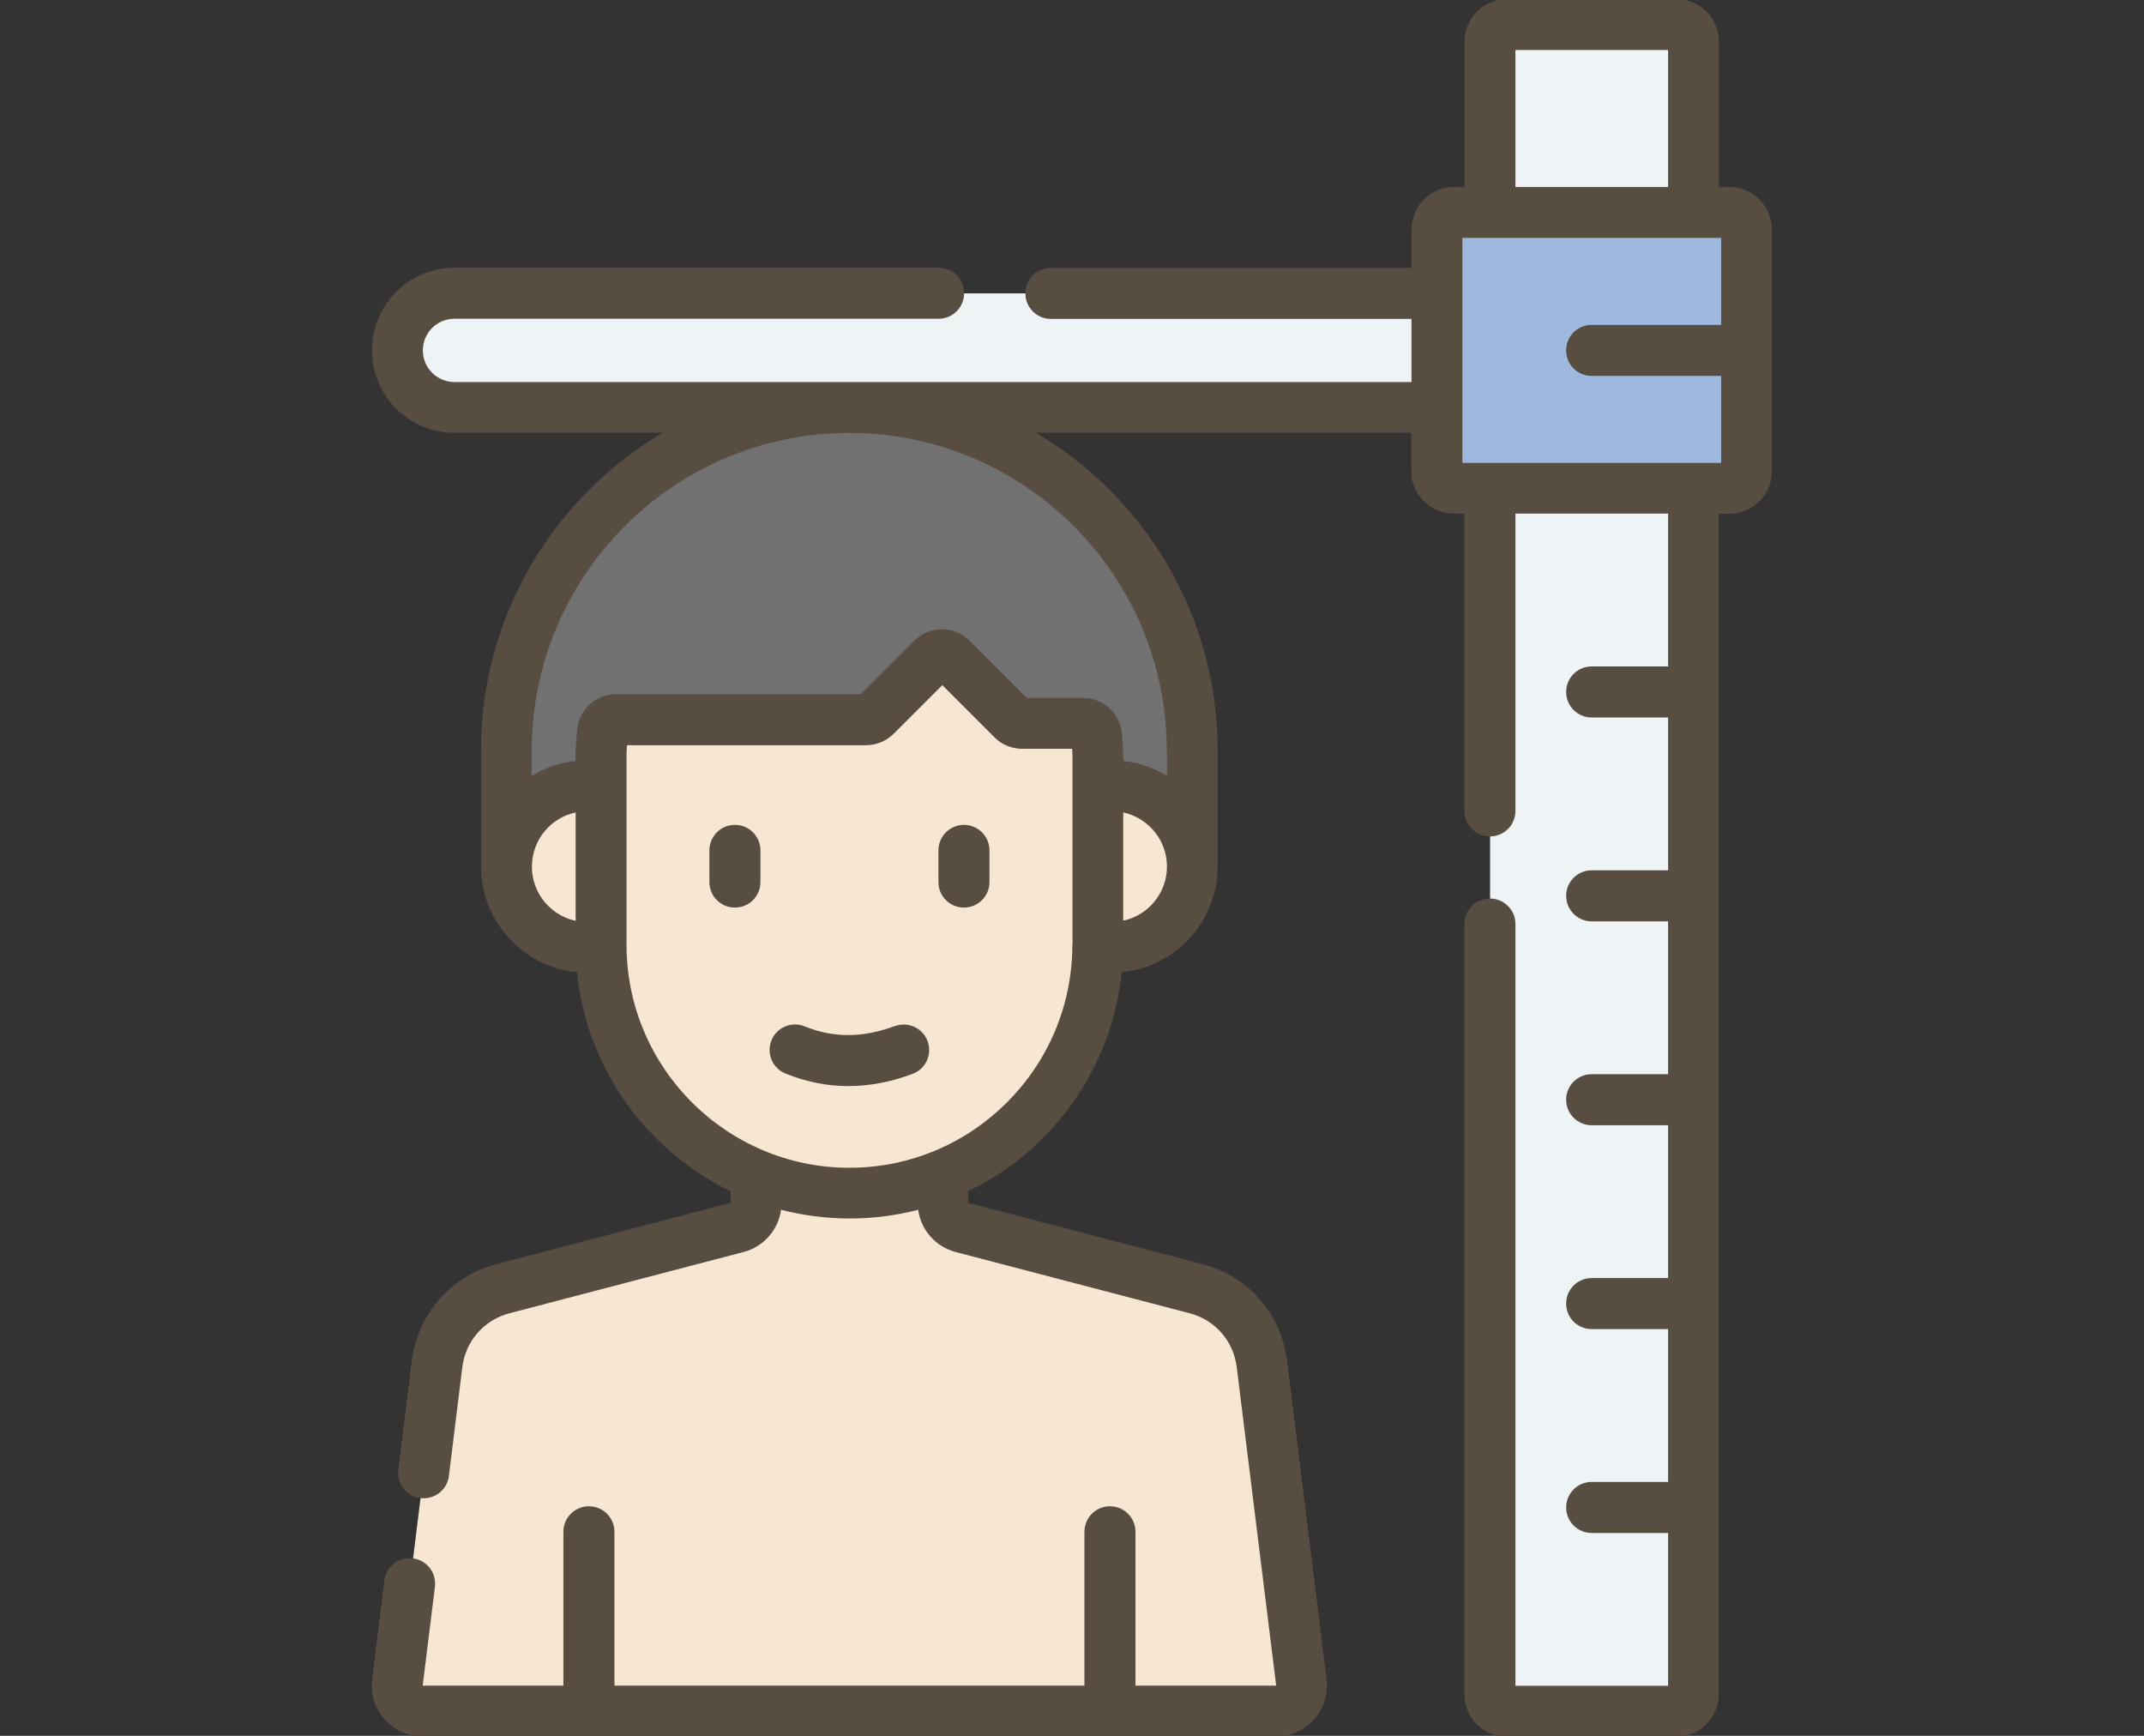 <?xml version="1.0" encoding="UTF-8"?>
<svg id="_レイヤー_1" data-name="レイヤー_1" xmlns="http://www.w3.org/2000/svg" viewBox="0 0 126 102">
  <rect x="0" y="0" width="126" height="102" fill="#333333" stroke="none"/>
  <defs>
    <style>
      .cls-1 {
        fill: #584d41;
      }

      .cls-2 {
        fill: #727171;
      }

      .cls-3 {
        fill: #eef4f5;
      }

      .cls-4 {
        fill: #9fb8dd;
      }

      .cls-5 {
        fill: #f7e7d2;
      }
    </style>
  </defs>
  <g>
    <path class="cls-5" d="M55.41,64.7v5.99c0,.68.46,1.28,1.12,1.45l8.32,2.18,5.24,1.62c2.07.54,3.61,2.29,3.87,4.42l2.98,18.52c.11.89-.59,1.68-1.48,1.68h-8.73l-2.21-1.99-.78,1.99h-27.62l-1.5-1.99-1.5,1.99h-8.27c-.9,0-1.6-.79-1.48-1.68l2.32-18.72c.26-2.13,1.8-3.88,3.87-4.42l13.76-3.6c.66-.17,1.12-.77,1.12-1.45v-5.99h10.98Z"/>
    <path class="cls-2" d="M50.7,24.14c-1.06,0-2.09-.12-3.11.02-10.09,1.45-17.83,9.82-17.83,19.94v6.82h39.81v-6.82c0-11.13-7.3-19.96-18.87-19.96h0Z"/>
    <path class="cls-5" d="M65.33,55.68c2.63,0,4.75-2.13,4.75-4.75s-2.13-4.75-4.75-4.75h-30.81c-2.63,0-4.75,2.13-4.75,4.75s2.13,4.75,4.75,4.75h30.81Z"/>
    <path class="cls-5" d="M65.33,46.17h-7.37v9.51h7.37c2.63,0,4.75-2.13,4.75-4.75,0-2.63-2.13-4.75-4.75-4.75Z"/>
    <path class="cls-5" d="M63.72,55.52c0,8.06-4.74,14.4-13.16,14.4-.74,0-1.47.15-2.19.05-7.38-1.02-13.05-7.1-13.05-14.45v-10.85c0-.56.03-1.12.1-1.67.05-.4.41-.7.83-.7h15.31c.22,0,.44-.08.59-.24l3.49-3.35c.33-.31.86-.31,1.18,0l3.72,3.56c.16.15.37.24.59.24h1.66c.43,0,.79.32.83.73l.07,12.28Z"/>
    <path class="cls-3" d="M88.77,100.55h9.62c.66,0,1.2-.45,1.2-1V2.44c0-.55-.54-1-1.2-1h-9.62c-.66,0-1.2.45-1.2,1v97.11c0,.55.54,1,1.2,1Z"/>
    <path class="cls-3" d="M83.66,23.94l2.18-3.35-2.18-3.35H27.03c-2.03,0-3.67,1.5-3.67,3.35s1.64,3.35,3.67,3.35h56.63Z"/>
    <path class="cls-4" d="M85.53,28.7h15.44c.6,0,1.08-.45,1.08-1v-14.22c0-.55-.48-1-1.08-1h-15.44c-.6,0-1.08.45-1.08,1v14.22c0,.55.48,1,1.08,1Z"/>
  </g>
  <g>
    <path class="cls-1" d="M43.19,48.47c-.83,0-1.5.67-1.5,1.5v1.86c0,.83.67,1.5,1.5,1.5s1.5-.67,1.5-1.5v-1.86c0-.83-.67-1.5-1.5-1.5h0Z"/>
    <path class="cls-1" d="M56.65,48.47c-.83,0-1.5.67-1.5,1.5v1.86c0,.83.67,1.5,1.5,1.5s1.5-.67,1.5-1.5v-1.86c0-.83-.67-1.5-1.5-1.5h0Z"/>
    <path class="cls-1" d="M101.65,10.99h-.63V2.44c0-1.37-1.12-2.49-2.49-2.49h-9.97c-1.37,0-2.49,1.12-2.49,2.49v8.55h-.63c-1.37,0-2.49,1.12-2.49,2.49v2.26h-21.19c-.83,0-1.5.67-1.5,1.5s.67,1.5,1.5,1.5h21.19v3.71H26.71c-1.02,0-1.86-.83-1.86-1.86s.83-1.86,1.86-1.86h28.45c.83,0,1.5-.67,1.5-1.5s-.67-1.5-1.5-1.5h-28.45c-2.67,0-4.85,2.17-4.85,4.85s2.17,4.85,4.85,4.85h12.24c-6.39,3.77-10.68,10.72-10.68,18.66v6.82c0,3.24,2.48,5.91,5.64,6.22.57,5.67,4.11,10.49,9.03,12.87v.68s-13.76,3.6-13.76,3.6c-2.68.7-4.63,2.93-4.98,5.68l-.79,6.4c-.1.82.48,1.57,1.3,1.67.06,0,.12.01.19.01.74,0,1.39-.55,1.48-1.31l.79-6.4c.19-1.53,1.28-2.77,2.77-3.16l13.76-3.6c1.18-.31,2.04-1.3,2.2-2.48,1.29.33,2.64.51,4.03.51s2.74-.18,4.03-.51c.16,1.18,1.02,2.17,2.2,2.48l13.76,3.6c1.49.39,2.57,1.63,2.76,3.16l2.32,18.72h-8.27v-9.04c0-.83-.67-1.5-1.5-1.5s-1.5.67-1.5,1.5v9.04h-27.62v-9.04c0-.83-.67-1.5-1.5-1.5s-1.5.67-1.5,1.5v9.04h-8.27l.72-5.81c.1-.82-.48-1.57-1.3-1.67-.82-.1-1.57.48-1.67,1.3l-.72,5.81c-.11.85.16,1.71.73,2.35s1.38,1.01,2.24,1.01h50.15c.86,0,1.67-.37,2.24-1.01.57-.64.83-1.5.73-2.35l-2.32-18.72c-.34-2.75-2.29-4.98-4.98-5.68l-13.76-3.6v-.68c4.92-2.38,8.45-7.19,9.02-12.87,3.16-.31,5.64-2.98,5.64-6.22v-6.82c0-7.94-4.3-14.89-10.68-18.66h22.06v2.26c0,1.37,1.12,2.49,2.49,2.49h.63v17.47c0,.83.67,1.5,1.5,1.5s1.5-.67,1.5-1.5v-17.47h8.97v8.98h-4.49c-.83,0-1.5.67-1.5,1.5s.67,1.5,1.5,1.5h4.49v8.98h-4.49c-.83,0-1.5.67-1.5,1.5s.67,1.5,1.5,1.5h4.49v8.98h-4.49c-.83,0-1.5.67-1.5,1.5s.67,1.5,1.5,1.5h4.49v8.98h-4.49c-.83,0-1.5.67-1.5,1.5s.67,1.5,1.5,1.5h4.49v8.98h-4.49c-.83,0-1.5.67-1.5,1.5s.67,1.5,1.5,1.5h4.49v8.98h-8.97v-44.76c0-.83-.67-1.5-1.5-1.5s-1.5.67-1.5,1.5v45.26c0,1.37,1.12,2.49,2.49,2.49h9.97c1.37,0,2.49-1.12,2.49-2.49V30.19h.63c1.37,0,2.49-1.12,2.49-2.49v-14.22c0-1.37-1.12-2.49-2.49-2.49h0ZM31.26,50.92c0-1.56,1.1-2.87,2.57-3.18v6.37c-1.47-.32-2.57-1.62-2.57-3.18h0ZM63.02,55.52c0,7.23-5.88,13.1-13.1,13.1s-13.1-5.88-13.1-13.1v-10.85c0-.29,0-.59.03-.88h14.04c.61,0,1.19-.24,1.63-.67l2.86-2.86,3.07,3.07c.43.43,1.01.67,1.62.67h2.94c.01.22.02.44.02.66v10.85h0ZM66.01,54.11v-6.37c1.47.32,2.57,1.62,2.57,3.18,0,1.56-1.1,2.87-2.57,3.18ZM68.58,44.1v1.49c-.76-.47-1.64-.78-2.57-.88v-.05c0-.52-.03-1.05-.08-1.57-.12-1.19-1.1-2.08-2.29-2.08h-3.3l-3.36-3.36c-.9-.9-2.35-.9-3.25,0l-3.14,3.14h-14.38c-1.17,0-2.15.87-2.28,2.03-.07.61-.11,1.23-.11,1.84v.05c-.93.1-1.8.41-2.57.88v-1.49c0-10.29,8.37-18.66,18.66-18.66,10.29,0,18.66,8.37,18.66,18.66h0ZM89.06,2.94h8.97v8.05h-8.97V2.94ZM85.94,27.2v-13.22h15.21v5.11h-7.61c-.83,0-1.5.67-1.5,1.5s.67,1.5,1.5,1.5h7.61v5.11h-15.21Z"/>
    <path class="cls-1" d="M52.59,60.29c-1.87.7-3.61.71-5.3.02-.76-.31-1.64.05-1.95.82-.31.76.05,1.64.82,1.95,1.2.49,2.44.74,3.69.74s2.51-.24,3.79-.72c.77-.29,1.16-1.15.87-1.93-.29-.77-1.15-1.16-1.93-.87Z"/>
  </g>
</svg>